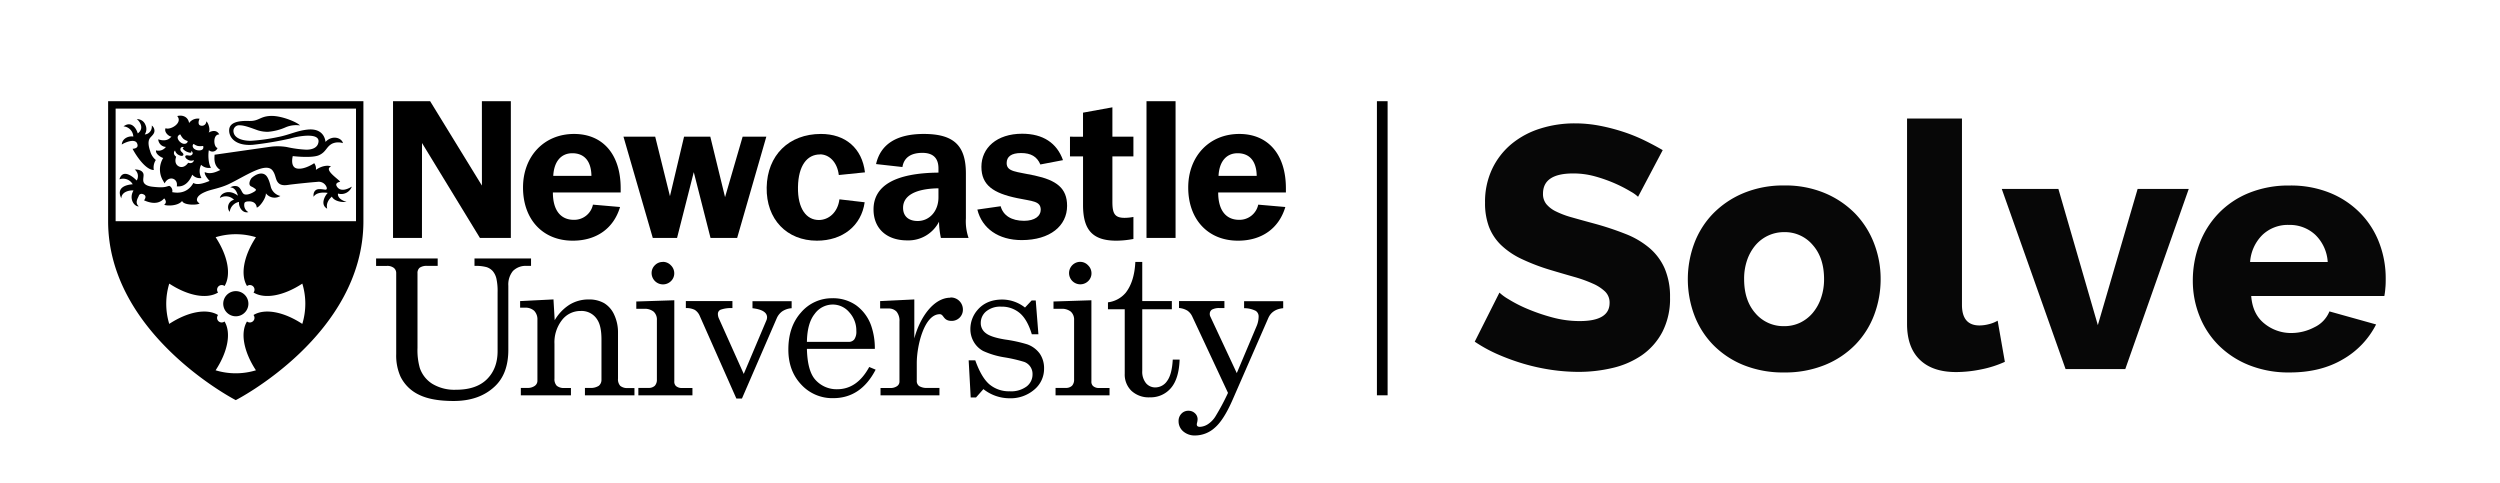 <svg id="Layer_1" data-name="Layer 1" xmlns="http://www.w3.org/2000/svg" viewBox="0 0 936 181"><defs><style>.cls-1{fill:#070707;}</style></defs><path d="M214.45,90.11c-11.28,0-18.63-8-18.63-19.91,0-11.65,7.84-20.05,19.12-20.05,10.72,0,17.44,7.59,17.44,20.35v1.55H207c0,6.64,2.87,10.25,7.84,10.25A7.15,7.15,0,0,0,222,76.62l10.15.88c-2.38,8-8.82,12.61-17.72,12.61m7-24.26c-.07-5.53-2.67-8.48-7.15-8.48-4.13,0-6.86,3-7.14,8.48Z"/><path d="M463.51,90.11c-11.28,0-18.64-8-18.64-19.91,0-11.65,7.85-20.05,19.13-20.05,10.72,0,17.44,7.59,17.44,20.35v1.55H456.09c0,6.64,2.87,10.25,7.84,10.25a7.15,7.15,0,0,0,7.15-5.68l10.15.88c-2.38,8-8.82,12.61-17.72,12.61m7-24.26c-.08-5.53-2.67-8.48-7.15-8.48-4.13,0-6.87,3-7.14,8.48Z"/><polyline points="233.43 51.18 245.31 51.18 250.83 73.45 256.11 51.18 265.94 51.18 271.46 73.81 278.04 51.18 286.91 51.18 275.99 89.08 266.02 89.08 259.75 64.45 253.49 89.08 244.4 89.08 233.43 51.18"/><path d="M307,57.82c-4.8,0-8.11,4.13-8.24,12.24s3.18,12.31,7.82,12.31c3.64,0,7.08-2.8,7.7-7.74l9.45,1.1c-1.23,8.78-8.22,14.38-17.9,14.38-11.23,0-19-8-18.79-19.91.21-12.09,8.32-20.05,20.32-20.05,9.14,0,15.4,5.31,16.48,14.38l-9.79,1c-.61-5-3.72-7.74-7.05-7.74"/><path d="M351.57,83A12.87,12.87,0,0,1,339.66,90c-7.85,0-12.61-4.57-12.61-11.58,0-8.92,8.13-13.64,24.31-13.79V63.05c0-3.83-2-5.82-6-5.82-4.41,0-6.93,1.84-7.49,5.3L328,61.43c1.68-7.45,7.71-11.28,17.86-11.28,11.35,0,15.77,4.42,15.77,14.82V81.78a19,19,0,0,0,1,7.3H352.27a31.06,31.06,0,0,1-.7-6.12M338.11,77.8c0,3.1,2,4.94,5.47,4.94,4.41,0,7.78-3.69,7.78-8.85V70.5C342.6,70.65,338.11,73.3,338.11,77.8Z"/><path d="M374.65,77.21c.91,3.47,4.06,5.46,8.76,5.46,4,0,6.24-1.77,6.24-4.13,0-3.32-3.16-3.17-8.76-4.35-9-1.85-13.45-4.87-13.45-11.73,0-7.08,5.74-12.39,15.27-12.39,7.78,0,13,3.47,15.27,9.89l-8.47,1.62c-1.27-3-3.58-4.28-7.22-4.28s-5.4,1.33-5.4,3.76c0,3.32,3.65,3.17,10.44,4.64,8.2,1.78,12.19,4.72,12.19,11.36,0,7.45-6.3,12.83-17,12.83-8.69,0-14.85-4.35-16.6-11.43l8.75-1.25"/><polyline points="429.25 37.89 440.13 37.89 440.13 89.08 429.25 89.08 429.25 37.89"/><path d="M207.62,120a17,17,0,0,1,5.54-5.88,13.48,13.48,0,0,1,7.22-2,11.31,11.31,0,0,1,5.81,1.38,9.69,9.69,0,0,1,3.77,4.35,15.46,15.46,0,0,1,1.42,6.68v17.2a3.67,3.67,0,0,0,.85,2.74,4.09,4.09,0,0,0,2.86.81h2.45V148H219v-2.77h1.75a5.57,5.57,0,0,0,3.44-.79,2.86,2.86,0,0,0,1-2.36v-15q0-4.92-1.49-7.27a6.89,6.89,0,0,0-6.3-3.38,8.68,8.68,0,0,0-7,3.41,13.54,13.54,0,0,0-2.81,8.89v13a3.54,3.54,0,0,0,.88,2.72,4.17,4.17,0,0,0,2.88.81h2.41V148H195v-2.77h2.43a4.41,4.41,0,0,0,2.78-.76,2.3,2.3,0,0,0,1-1.88V119.8a4.62,4.62,0,0,0-1.21-3.44,4.86,4.86,0,0,0-3.48-1.17h-1.79v-2.46l12.49-.63.46,7.85"/><path d="M238.27,112.88l14.19-.46v30.33a2.23,2.23,0,0,0,.6,1.76,3.24,3.24,0,0,0,2.19.76h4V148H239v-2.77h3.74a3.24,3.24,0,0,0,2.43-.81,3.31,3.31,0,0,0,.77-2.35v-22.2a4,4,0,0,0-1.21-3.18,5.27,5.27,0,0,0-3.59-1.07h-2.91v-2.78m9.93-14.8a4.08,4.08,0,0,1,3,1.28,4.13,4.13,0,0,1,1.28,3,4,4,0,0,1-1.24,2.94,4.26,4.26,0,0,1-7.24-3,4.05,4.05,0,0,1,1.28-3A4,4,0,0,1,248.2,98.08Z"/><path d="M394.43,112.88l14.19-.46v30.33a2.23,2.23,0,0,0,.6,1.76,3.22,3.22,0,0,0,2.19.76h4V148H395.2v-2.77h3.73a3.25,3.25,0,0,0,2.44-.81,3.31,3.31,0,0,0,.77-2.35v-22.2a4,4,0,0,0-1.21-3.18,5.29,5.29,0,0,0-3.59-1.07h-2.91v-2.78m9.93-14.8a4,4,0,0,1,3,1.28,4.1,4.1,0,0,1,1.29,3,4,4,0,0,1-1.25,2.94,4.21,4.21,0,1,1-3-7.23Z"/><path d="M256.79,112.73h17.43v2.62a11.69,11.69,0,0,0-4.44.61,1.7,1.7,0,0,0-1,1.56,4.16,4.16,0,0,0,.34,1.64L278.46,140,287,119.81a3.24,3.24,0,0,0,.19-1c0-1.83-1.83-3-5.46-3.41v-2.62h14.66v2.62a7.17,7.17,0,0,0-3.55,1.19,6.3,6.3,0,0,0-2.05,2.61l-13,30h-2.1L262,118.31a5,5,0,0,0-1.84-2.27,6.84,6.84,0,0,0-3.38-.69v-2.62"/><path d="M327.55,130.62H302.11q.19,8.06,3,11.38a10.61,10.61,0,0,0,8.33,3.73q7.47,0,12-8.33l2.4,1q-5.52,10.68-15.92,10.67A15.77,15.77,0,0,1,300,144q-4.85-5.13-4.84-13.13,0-8.61,4.77-13.91a15.19,15.19,0,0,1,11.74-5.3,15,15,0,0,1,8.86,2.64,16,16,0,0,1,5.62,7.58,25.9,25.9,0,0,1,1.39,8.75M302.11,128H317.7a2.61,2.61,0,0,0,2.14-.92,5,5,0,0,0,.77-3.15,10.08,10.08,0,0,0-2.63-7,8.08,8.08,0,0,0-6.2-2.91,8.36,8.36,0,0,0-6.77,3.51Q302.22,121,302.11,128Z"/><path d="M365.15,134.93c1.56,4.37,3.36,7.38,5.39,9.06a11.37,11.37,0,0,0,7.5,2.51,9.73,9.73,0,0,0,6.33-1.81,5.64,5.64,0,0,0,2.21-4.58,4.78,4.78,0,0,0-3.05-4.59,54.35,54.35,0,0,0-7.45-1.73,30.79,30.79,0,0,1-8-2.39,9,9,0,0,1-3.51-3.43,9.39,9.39,0,0,1-1.26-4.76,10.85,10.85,0,0,1,2.59-7.06q3.35-4,9.36-4a13.82,13.82,0,0,1,8.5,3l2.48-2.65h1.54l1,12.64h-2.47q-1.66-5.49-4.49-7.91a10.38,10.38,0,0,0-7-2.42,8.24,8.24,0,0,0-5.62,1.79,5.56,5.56,0,0,0-2,4.35,4.6,4.6,0,0,0,1.88,3.77c1.23,1,3.64,1.82,7.25,2.4a53.94,53.94,0,0,1,8.17,1.77,9.88,9.88,0,0,1,4.76,3.47A9.61,9.61,0,0,1,390.9,138a10.1,10.1,0,0,1-3.67,7.88,13.57,13.57,0,0,1-9.32,3.23,15.67,15.67,0,0,1-9.72-3.43l-2.76,3.12h-2l-.76-13.88h2.47"/><path d="M441.42,112.73h17v2.62H456.8a5.71,5.71,0,0,0-3.05.57,1.89,1.89,0,0,0-.81,1.64,2,2,0,0,0,.23,1l9.88,21.13,7.39-17.51a9.28,9.28,0,0,0,.79-3.65,2.46,2.46,0,0,0-1.08-2.14,9.59,9.59,0,0,0-4.36-1v-2.62h14.64v2.62c-2.78.27-4.64,1.51-5.6,3.73l-13.27,30.39q-3.37,7.75-6.74,10.63a11.06,11.06,0,0,1-7.29,2.9,6.54,6.54,0,0,1-4.55-1.55,4.94,4.94,0,0,1-1.72-3.81,3.86,3.86,0,0,1,1.06-2.79,3.47,3.47,0,0,1,2.64-1.1,3.39,3.39,0,0,1,2.42.93,3,3,0,0,1,1,2.24,5.85,5.85,0,0,1-.15,1.13,3.5,3.5,0,0,0-.15.82q0,.9,1.17.9a6,6,0,0,0,2.83-.89A9.31,9.31,0,0,0,455,156a86.21,86.21,0,0,0,4.76-8.9l-13.38-28.61a5.45,5.45,0,0,0-1.8-2.18,7.41,7.41,0,0,0-3.16-1v-2.62"/><polyline points="147.15 37.9 161.05 37.9 180.43 69.48 180.42 37.9 191.26 37.9 191.26 89.07 179.68 89.07 158 53.54 157.98 89.07 147.15 89.07 147.15 37.9"/><path d="M140.71,96.78h23.16v2.77H160a4.59,4.59,0,0,0-2.87.68,2.52,2.52,0,0,0-.82,2.07v28a24.53,24.53,0,0,0,.86,7.45,11.3,11.3,0,0,0,4.68,5.95,16,16,0,0,0,8.88,2.22q7.59,0,11.57-3.93c2.65-2.63,4-6.13,4-10.53V109.34a21.33,21.33,0,0,0-.47-5.14,6.73,6.73,0,0,0-1.37-2.73,5.42,5.42,0,0,0-2.26-1.45,15.61,15.61,0,0,0-4.55-.47V96.78h21.17v2.77h-1.51a6.79,6.79,0,0,0-5.26,1.9,8,8,0,0,0-1.73,5.53v24q0,9-5.13,13.75-5.76,5.4-15.34,5.4-8.28,0-13-2.35a14.65,14.65,0,0,1-6.9-6.78,19.34,19.34,0,0,1-1.61-8.44V102.3a2.48,2.48,0,0,0-.89-2,4,4,0,0,0-2.64-.74h-4V96.78"/><path d="M424.35,81.22a17.27,17.27,0,0,1-3.3.34c-3.76,0-4.57-1.69-4.57-6v-17h7.87V51.18h-7.87v-11l-11,2v9H400.6v7.37h4.89V76.77c0,9.29,3.54,13.34,12.46,13.34a35.4,35.4,0,0,0,6.4-.64V81.22"/><path d="M439.08,134.63c-.2,3.72-.91,6.38-2.11,8a5.34,5.34,0,0,1-4.37,2.42,4.49,4.49,0,0,1-3.54-1.59,6.77,6.77,0,0,1-1.4-4.59V115.8h11.08v-3.07H427.66V98.06h-2.59q-.35,7.39-3.62,11.56a10.34,10.34,0,0,1-6.63,3.57v2.61h6.28v24.13a8.47,8.47,0,0,0,2.51,6.39,9.49,9.49,0,0,0,6.94,2.44,9.92,9.92,0,0,0,7.84-3.47q3-3.48,3.26-10.66h-2.57"/><path d="M355.81,111.46c-6.16,0-11.36,7.21-13.49,15.26V112.11l-12.8.62v2.77h3.06a4,4,0,0,1,3.1,1.19,5.43,5.43,0,0,1,1.08,3.74V142.9a2.05,2.05,0,0,1-.9,1.67,4.33,4.33,0,0,1-2.68.7h-3.51V148h22.06v-2.77h-4.49a5.3,5.3,0,0,1-3.09-.68,2.29,2.29,0,0,1-.91-2v-6.55c0-6.78,2.87-18.36,8.61-18.36,1.57,0,1.25,2.5,4.38,2.5a4.17,4.17,0,0,0,4.28-4.28,4.5,4.5,0,0,0-4.7-4.48"/><path d="M88.27,109A4.71,4.71,0,1,0,93,113.73,4.71,4.71,0,0,0,88.27,109Z"/><path d="M40.48,37.89V82.81c0,42.43,47.79,67,47.79,67s47.79-24.36,47.79-67V37.89Zm72.7,83.38c-7.07-4.63-14.11-5.87-18.27-3.33a1.71,1.71,0,0,1,.37,1.06,1.73,1.73,0,0,1-1.73,1.73,1.66,1.66,0,0,1-1.07-.37c-2.54,4.17-1.3,11.2,3.34,18.28a26,26,0,0,1-15.1,0c4.64-7.08,5.88-14.11,3.34-18.28a1.65,1.65,0,0,1-1.06.37A1.72,1.72,0,0,1,81.27,119a1.65,1.65,0,0,1,.37-1.06c-4.17-2.54-11.2-1.31-18.28,3.33a25.93,25.93,0,0,1-1.12-7.54h0a26,26,0,0,1,1.13-7.55c7.07,4.64,14.11,5.88,18.27,3.34a1.74,1.74,0,0,1,1.37-2.8,1.71,1.71,0,0,1,1.06.37c2.54-4.17,1.3-11.2-3.34-18.28a26,26,0,0,1,15.1,0c-4.64,7.08-5.88,14.11-3.34,18.28a1.73,1.73,0,0,1,2.8,1.36,1.76,1.76,0,0,1-.37,1.07c4.16,2.54,11.2,1.3,18.27-3.34a26,26,0,0,1,1.12,7.55h0A25.94,25.94,0,0,1,113.18,121.27Zm20.11-38.46h-90V40.67h90Z"/><path d="M95.55,70.67c.44.31.23.66,0,.85s-2.5,1.7-4,1.24c-1.13-.35-1.13-2.38-2.7-3a3.21,3.21,0,0,0-2.66.43c2.22-.1,2.88,3.08,2.88,3.08-3.38-2.65-6.52-.85-6.74.86a4.26,4.26,0,0,1,5.29.67A2.84,2.84,0,0,0,86,79.33,4.31,4.31,0,0,1,89.5,75.6C89.23,77.09,90.57,80,93,79.42a3,3,0,0,1-1.52-3.17c0-.48.49-.75,1.13-.82,3.51-.38,3.51,2.28,3.51,2.28,1-.09,3.55-3.53,3.43-5.34a4.06,4.06,0,0,0,5.43,1,4.82,4.82,0,0,1-3.53-3.21c-.13-.45-.73-3.33-1.83-4.44-1.57-1.57-4-.36-5.37.89-.41.38-1.62,2.55-.16,3.21a5.42,5.42,0,0,1,1.42.86"/><path d="M57.64,63.66c-3.66,0-7.74-7.32-8-7.95,2.06-.15,2-1.17,1.76-1.84-.76-2.46-5.38-.15-5.81.27.16-2.39,2.71-3.34,4.32-3h0a4,4,0,0,0-3.66-3.83c2.86-2.12,4.73.58,5.33,2.64,2.9-2.14.15-5.07-.37-5.34a3.29,3.29,0,0,1,3.24,2.16,3.62,3.62,0,0,1-.26,3.56,2.57,2.57,0,0,0,1.22-.36A3,3,0,0,0,56.82,47a2.4,2.4,0,0,1,1,2.16c-.1,1-1,1.73-1.45,2.25s-1.36,1.63-.15,5.16a6.44,6.44,0,0,0,2.12,3.33,5.17,5.17,0,0,0-.75,3.76"/><path d="M49.66,69c-2.27.16-6.31,1.08-4.24,5.26.09-2.83,3.89-3.11,4.56-2.92-1.84,3.09.31,6.09,2,5.92-1.72-1.37-.18-3.32,0-4a1.09,1.09,0,0,1,1.39-.62c2.08.6.56,2.36.56,2.36,4.6,2.07,6.68.26,7.54-.73,0,0,1.39,1.37,0,2.38.74.46,5.09.62,6.71-1.41.54,1.64,5.67,1.63,6.55.93,0,0-1-.56-1-1.35,0-1.29,1.42-2.28,3.18-3,2-.9,5.39-1.3,8.78-2.91,6.25-3,13.93-8.45,16.41-5,1.26,1.75.95,3.46,2.21,4.66s3.3.67,4.54.52c3.06-.36,7.37-.81,10-1a3.13,3.13,0,0,1,3.43,2c.21.58,0,.94-.42.92-.89-.06-2.51-.47-3.45.06-1.34.77-1,2.61-1,2.61,1.14-1.9,4.23-1.64,5.31-1.45-1,.9-3,4.4-.21,5.9-.72-2.65,1.77-4.52,1.77-4.52.23.75,1.87,2.26,5.47,2-3.8-1.2-3.19-3.14-3.19-3.14a4.21,4.21,0,0,0,5.16-2.61c-4.3,2.63-5.49.12-5.66-.17-.77-1.35,1.3-1.63,1.3-1.63-.47-.91-6.37-4.55-3.43-5.71-1-.59-3.47-.34-5.66,1.25a3.29,3.29,0,0,0-.64-2.5s-3.54,2.47-6.35,2-1.67-4.66-1.67-4.66,7.2.88,9.88-.36,2.65-3.15,4.9-4.31a5.52,5.52,0,0,1,4-.17c-.33-1.85-3.83-3.3-6.53-.47,0,0-.19-5.24-6.61-4.62-4,.38-7,2-11.08,2.78a68.53,68.53,0,0,1-10.31,1.43c-2.53,0-6.18-.69-6.45-3.46a2.12,2.12,0,0,1,2.34-2.35c1.92,0,4.61,1.13,6.78,1.88a11.75,11.75,0,0,0,3.91.55,20.3,20.3,0,0,0,6.55-1.7,10,10,0,0,1,5.31-.68c-.86-1.12-7-3.78-11.12-3.55-4,.22-4.19,2-8,1.88s-7.27.47-7.38,3.38,2.47,6,8.79,5.55a124.63,124.63,0,0,0,14.12-2.37c2.55-.81,12.15-2.69,10.33,2.09-.39,1-1.55,2.1-4.39,2.1a43,43,0,0,1-7.31-1,20.93,20.93,0,0,0-6-.11l-21,3c0,.94-.59,4,2.15,5.71-1.2.56-3.58,1.82-5.82.8-.18.75.74,2.15,1.81,3.31-.9.3-4.3,1.9-6.07.74-.72,1.28-2.85,4.49-8,3.43.32-.24.13-1.79-1-2.32-1.26.17-1.42.88-6.42.3-1.52-.18-2.76-.67-3.2-1.65s.19-2.47-.13-3.29c-.67-1.7-3.22-1.48-3.22-1.48a3.12,3.12,0,0,1,.74,4.1c-2.11-2.11-5.35-4.15-6.47-.43a4.09,4.09,0,0,1,5,1.89"/><path d="M82.09,50.34c-1.25-2.45-4-.68-4-.68.75-.87,0-3.64-.86-4.23A1.62,1.62,0,0,1,75.07,47c-1.12-.29-.69-1.88-.35-2.55a4,4,0,0,0-3.93,1.62c-.33-2.24-2.34-3.17-4.44-2.62C68.58,46.05,63.72,48.83,62,48c-.81,1.67,1.88,3.54,2.25,3-1.42,2.05-3.73,1.59-5,1.16A3,3,0,0,0,62.12,55a3.44,3.44,0,0,1-3.7,1.3c-.28,1.44,2.06,2.72,2.69,2.84a8.14,8.14,0,0,0-.2,8.26l.72,1.26c1.57-3.14,5.16-1.89,4.56,1.11,3.39.36,5.07-2.59,5.8-4.38a3.69,3.69,0,0,0,3.43,1.26,5.32,5.32,0,0,1-.12-4.94A4.13,4.13,0,0,0,79,62.8c-1.09-1.52-1.11-5.26-.8-6.57a2,2,0,0,0,3.24-.83C79.92,55.13,79.59,50.26,82.09,50.34Zm-15.32.45c.21-.23.65-.6.81-.37A5.36,5.36,0,0,0,68.7,52a4.33,4.33,0,0,0,1.54.79c.18.74-1.24,1.8-2.88.3C66.52,52.26,66.27,51.34,66.77,50.79Zm3.69,10.15c-1.75,2.44-3.5,1.35-3.5,1.35s-2-.78-1-3.62c-1.28-.9-.81-2.08-.42-2.3a2.66,2.66,0,0,0,1.42,1.68c1.11.56,1.53.25,1.66,0,.22-.45-.33-.87-.73-1.29a1.18,1.18,0,0,1-.2-1.41,1,1,0,0,1,1.25-.18c-1.36.24.42,1.35.84,1.56s2.39,1,1.77-.24a1,1,0,0,1,.57,1.09,1.16,1.16,0,0,1-1.25.67c-.57-.06-1.24-.25-1.47.19-.12.26,0,.86,1.08,1.42a2.38,2.38,0,0,0,2.1.09C72.61,60.39,72,61.44,70.46,60.94Zm5.64-5.51c-.14.71-1,1-2.11.84-2.13-.41-2.13-2.09-1.45-2.37a4.29,4.29,0,0,0,1.52.75,5.6,5.6,0,0,0,1.85,0C76.19,54.63,76.16,55.14,76.1,55.43Z"/><rect x="515.52" y="37.89" width="4" height="110.11"/><path class="cls-1" d="M613.29,73.68a13.38,13.38,0,0,0-2.7-1.93,51.7,51.7,0,0,0-5.78-3,55.48,55.48,0,0,0-7.58-2.7A30.27,30.27,0,0,0,589,64.94q-11.31,0-11.3,7.58a6,6,0,0,0,1.22,3.86,10.67,10.67,0,0,0,3.59,2.76,33.28,33.28,0,0,0,6,2.25c2.39.68,5.18,1.46,8.35,2.31a110.59,110.59,0,0,1,11.82,3.92,31.59,31.59,0,0,1,8.92,5.27,21.26,21.26,0,0,1,5.66,7.64,26.65,26.65,0,0,1,2,10.79,27.11,27.11,0,0,1-2.89,13A24.5,24.5,0,0,1,614.7,133a32.25,32.25,0,0,1-10.91,4.75,54.78,54.78,0,0,1-12.72,1.48,71.51,71.51,0,0,1-10.28-.77,76.09,76.09,0,0,1-10.28-2.25,82.89,82.89,0,0,1-9.7-3.53,54.6,54.6,0,0,1-8.67-4.76l9.25-18.37a18.07,18.07,0,0,0,3.34,2.44,50,50,0,0,0,7,3.6,70.77,70.77,0,0,0,9.32,3.21,39.09,39.09,0,0,0,10.4,1.41q11.17,0,11.18-6.8a5.74,5.74,0,0,0-1.67-4.24,15.73,15.73,0,0,0-4.63-3,49.85,49.85,0,0,0-7-2.51c-2.7-.77-5.63-1.62-8.8-2.57a76,76,0,0,1-10.92-4.17,28.85,28.85,0,0,1-7.64-5.2,19,19,0,0,1-4.5-6.81,25.2,25.2,0,0,1-1.47-9,28.72,28.72,0,0,1,2.69-12.71A27.4,27.4,0,0,1,566,53.83a31.81,31.81,0,0,1,10.72-5.71,42.46,42.46,0,0,1,12.91-1.93,49,49,0,0,1,9.38.9,71.5,71.5,0,0,1,8.87,2.31,63.17,63.17,0,0,1,7.9,3.21q3.66,1.8,6.74,3.6Z"/><path class="cls-1" d="M668,139.45a39.54,39.54,0,0,1-15.36-2.82A33.55,33.55,0,0,1,641.29,129a32.35,32.35,0,0,1-7-11.17,38.48,38.48,0,0,1,0-26.59,32.39,32.39,0,0,1,7-11.18,34.42,34.42,0,0,1,11.37-7.71A38.64,38.64,0,0,1,668,69.44a38.1,38.1,0,0,1,15.28,2.89A34.57,34.57,0,0,1,694.61,80a33.15,33.15,0,0,1,7.06,11.18,36.72,36.72,0,0,1,2.44,13.29,37.77,37.77,0,0,1-2.37,13.3,32.35,32.35,0,0,1-7,11.17,33.55,33.55,0,0,1-11.37,7.65A39.52,39.52,0,0,1,668,139.45Zm-15-34.94q0,8,4.23,12.78a13.74,13.74,0,0,0,10.8,4.82,13.59,13.59,0,0,0,5.9-1.28,14.17,14.17,0,0,0,4.69-3.6,17.14,17.14,0,0,0,3.15-5.59,21.28,21.28,0,0,0,1.16-7.13q0-8-4.24-12.78A13.61,13.61,0,0,0,668,86.91a14,14,0,0,0-10.73,4.88,17.35,17.35,0,0,0-3.15,5.59A21.32,21.32,0,0,0,653,104.51Z"/><path class="cls-1" d="M714,44.39h20.56v69.76q0,7.69,6.55,7.7a14,14,0,0,0,3.4-.45,12.31,12.31,0,0,0,3.41-1.34l2.7,15.41a40.19,40.19,0,0,1-8.87,2.83,47.23,47.23,0,0,1-9.38,1q-8.86,0-13.61-4.63T714,121.34Z"/><path class="cls-1" d="M773.35,138.17,749.46,70.73h21.2l14.77,51,14.9-51h19.14l-23.76,67.44Z"/><path class="cls-1" d="M857.24,139.45A39.85,39.85,0,0,1,842,136.69a33.83,33.83,0,0,1-11.44-7.51,32.14,32.14,0,0,1-7.12-11,35.37,35.37,0,0,1-2.45-13,38.86,38.86,0,0,1,2.45-13.81A33.38,33.38,0,0,1,830.52,80a32.79,32.79,0,0,1,11.37-7.71,39.3,39.3,0,0,1,15.35-2.83,38.86,38.86,0,0,1,15.29,2.83,33.52,33.52,0,0,1,11.3,7.64,32.27,32.27,0,0,1,7,11.11,37,37,0,0,1,2.38,13.23c0,1.21,0,2.38-.13,3.54a24.52,24.52,0,0,1-.38,3H842.85q.51,6.81,4.95,10.34a15.74,15.74,0,0,0,10.08,3.53,18.52,18.52,0,0,0,8.67-2.18,11.15,11.15,0,0,0,5.59-5.91l17.47,4.88a31.37,31.37,0,0,1-12.33,13Q868.93,139.45,857.24,139.45ZM871.5,98.09a15.47,15.47,0,0,0-4.62-10.15,14,14,0,0,0-9.9-3.73A13.75,13.75,0,0,0,847,88a15.76,15.76,0,0,0-4.56,10.09Z"/></svg>